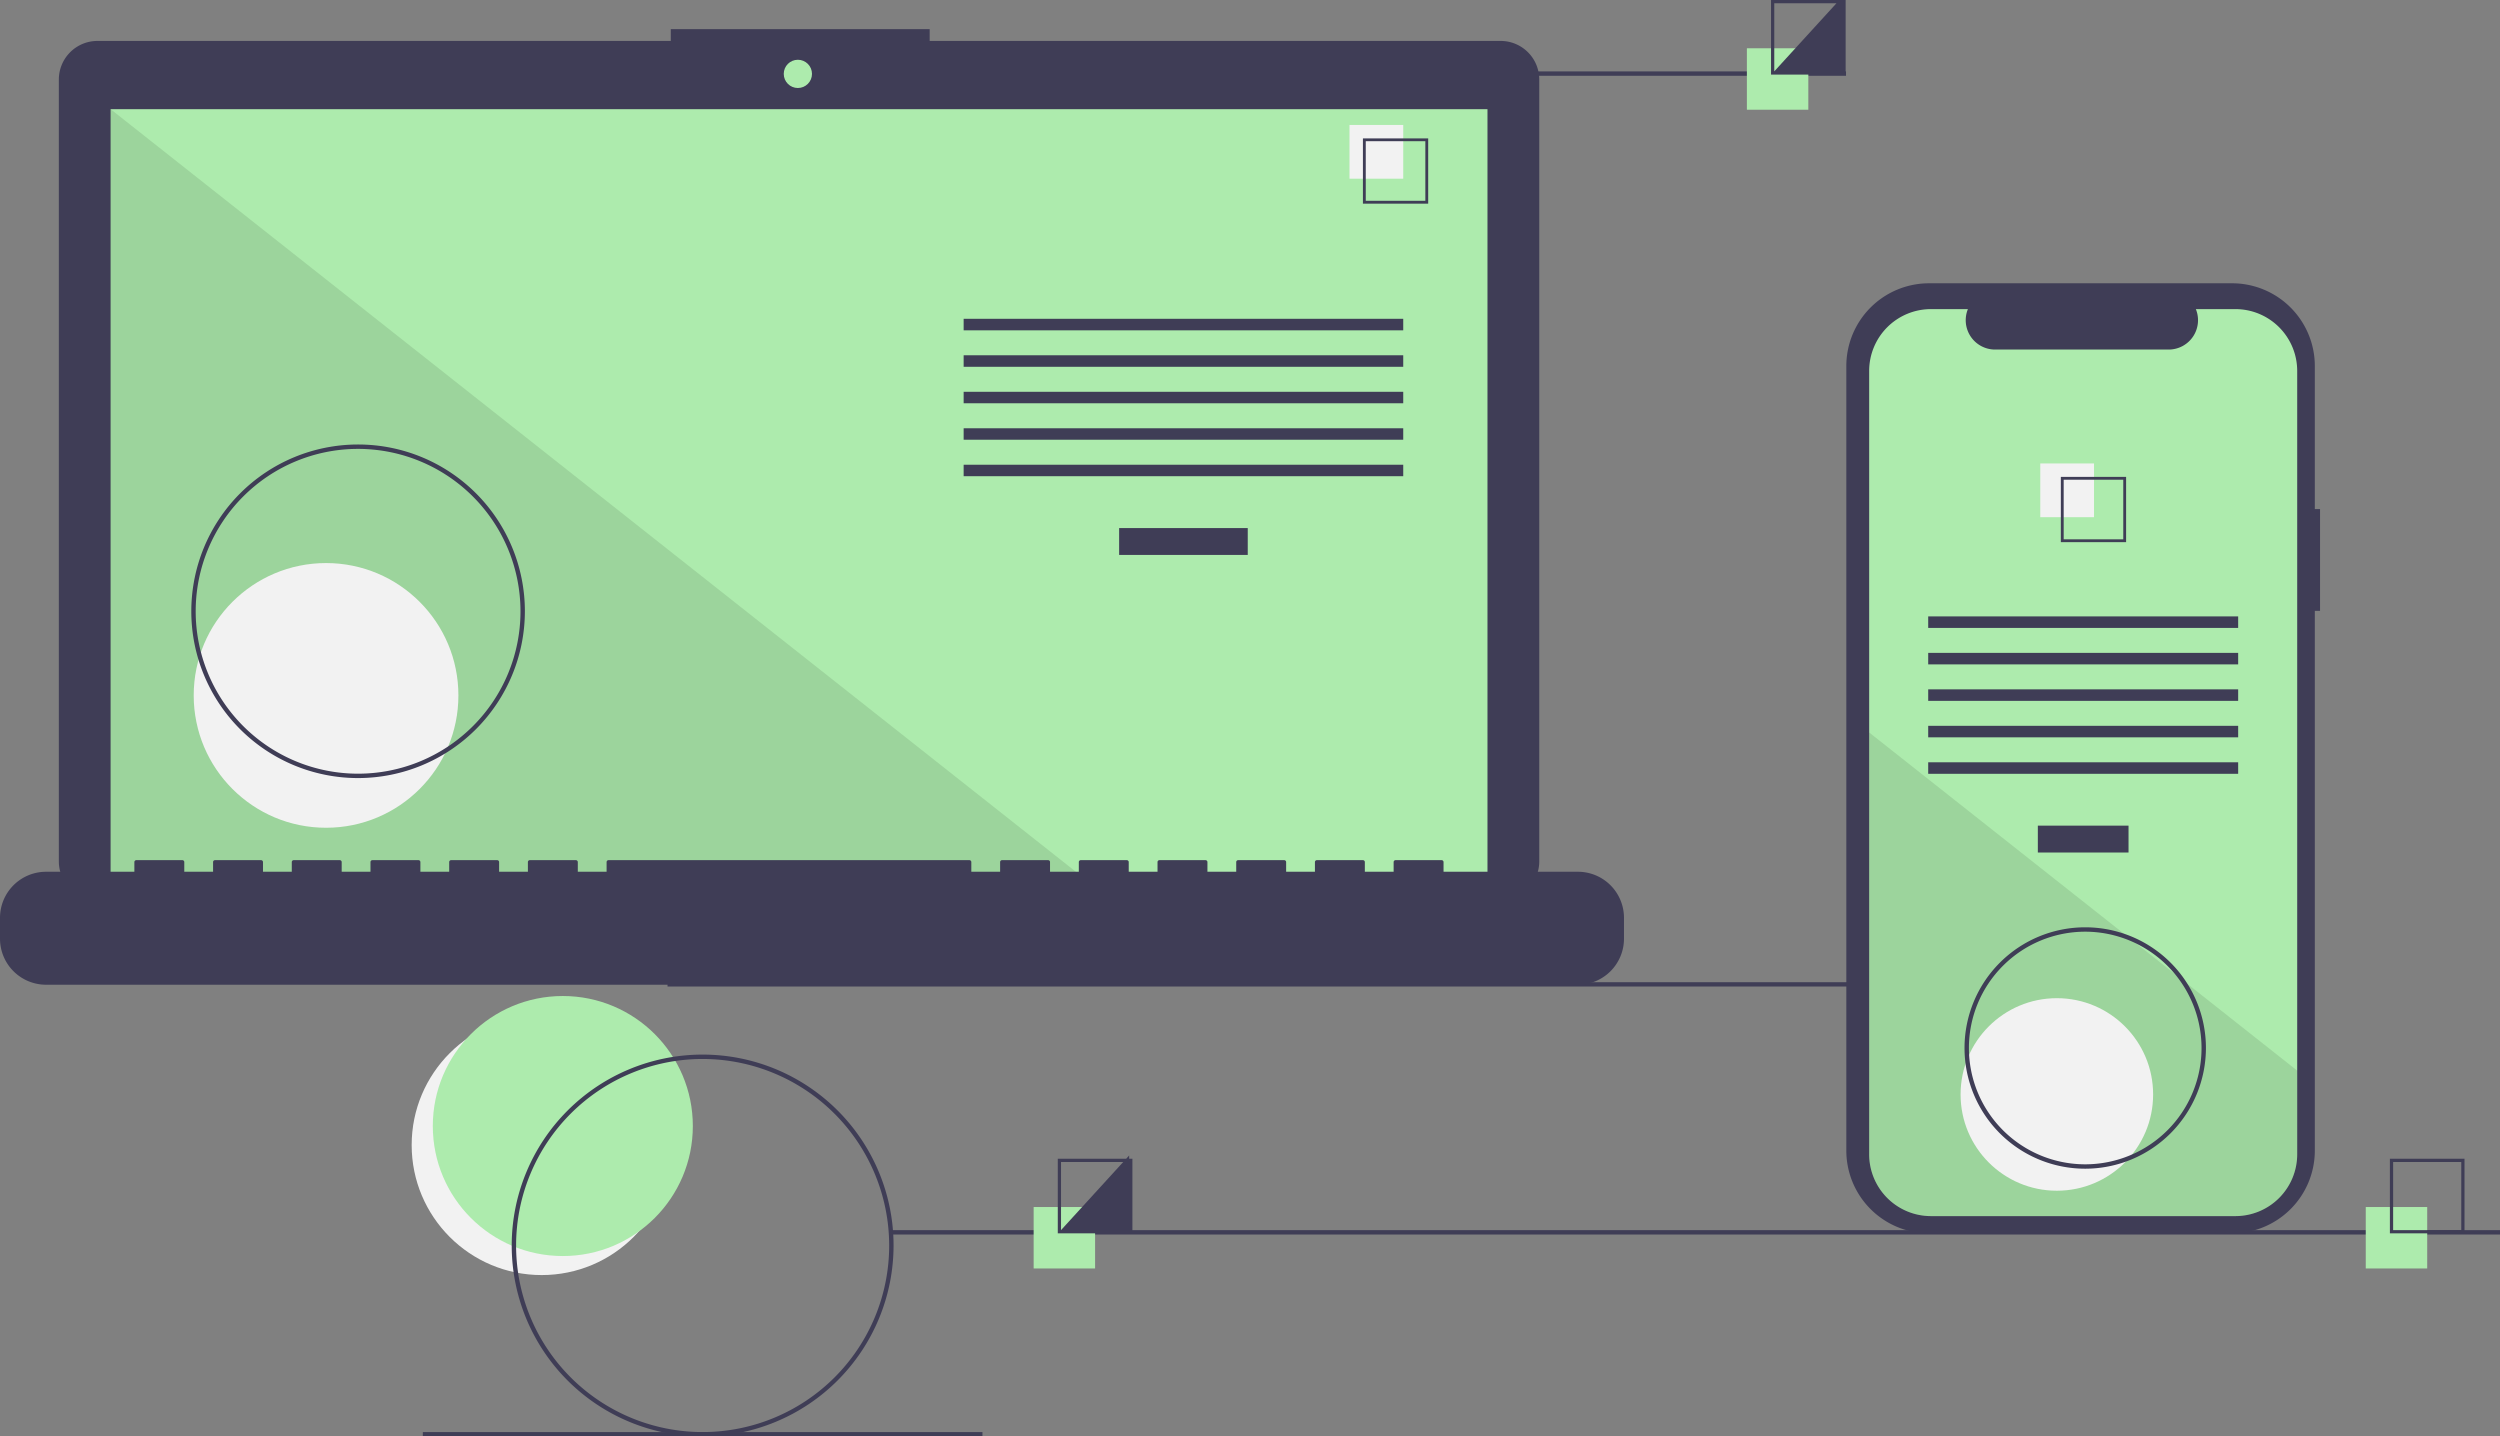 <svg xmlns="http://www.w3.org/2000/svg" viewBox="0 0 1139.171 654.543"><rect x="0" y="0" width="1139.171" height="654.543" fill="#808080" stroke="none"/><circle cx="246.827" cy="521.765" r="59.243" fill="#f2f2f2"/><circle cx="256.46" cy="513.095" r="59.243" fill="#adebad"/><path fill="#3f3d56" d="M304.171 447.543h733v2h-733zM683.793 18.652h-260.17V13.29h-117.97v5.362H44.41a17.599 17.599 0 0 0-17.598 17.599v356.252A17.599 17.599 0 0 0 44.41 410.1h639.383a17.599 17.599 0 0 0 17.598-17.598V36.25a17.599 17.599 0 0 0-17.598-17.599z"/><path fill="#adebad" d="M50.406 49.754h627.391v353.913H50.406z"/><circle cx="363.565" cy="33.667" r="6.435" fill="#adebad"/><path opacity=".1" d="M498.374 403.667H50.406V49.754l447.968 353.913z"/><circle cx="148.574" cy="316.876" r="60.307" fill="#f2f2f2"/><path fill="#3f3d56" d="M509.953 240.622h58.605v12.246h-58.605zM439.102 145.279h200.307v5.248H439.102zM439.102 161.898h200.307v5.248H439.102zM439.102 178.518h200.307v5.248H439.102zM439.102 195.137h200.307v5.248H439.102zM439.102 211.756h200.307v5.248H439.102z"/><path fill="#f2f2f2" d="M614.917 56.934h24.492v24.492h-24.492z"/><path d="M650.78 92.797h-29.74v-29.74h29.74zm-28.447-1.293h27.154V64.35h-27.154zM719.007 397.232h-61.23v-4.412a.875.875 0 0 0-.874-.874H635.91a.875.875 0 0 0-.875.874v4.412h-13.12v-4.412a.875.875 0 0 0-.875-.874h-20.993a.875.875 0 0 0-.874.874v4.412h-13.121v-4.412a.875.875 0 0 0-.875-.874h-20.993a.875.875 0 0 0-.874.874v4.412h-13.12v-4.412a.875.875 0 0 0-.876-.874h-20.992a.875.875 0 0 0-.875.874v4.412h-13.12v-4.412a.875.875 0 0 0-.875-.874h-20.993a.875.875 0 0 0-.875.874v4.412h-13.12v-4.412a.875.875 0 0 0-.875-.874h-20.993a.875.875 0 0 0-.875.874v4.412h-13.12v-4.412a.875.875 0 0 0-.875-.874H277.28a.875.875 0 0 0-.874.874v4.412h-13.12v-4.412a.875.875 0 0 0-.876-.874h-20.993a.875.875 0 0 0-.874.874v4.412h-13.12v-4.412a.875.875 0 0 0-.876-.874h-20.992a.875.875 0 0 0-.875.874v4.412h-13.12v-4.412a.875.875 0 0 0-.875-.874h-20.993a.875.875 0 0 0-.875.874v4.412h-13.12v-4.412a.875.875 0 0 0-.875-.874H133.83a.875.875 0 0 0-.875.874v4.412h-13.12v-4.412a.875.875 0 0 0-.875-.874H97.967a.875.875 0 0 0-.875.874v4.412h-13.12v-4.412a.875.875 0 0 0-.875-.874H62.104a.875.875 0 0 0-.875.874v4.412H20.993A20.993 20.993 0 0 0 0 418.225v9.492a20.993 20.993 0 0 0 20.993 20.993h698.014A20.993 20.993 0 0 0 740 427.717v-9.492a20.993 20.993 0 0 0-20.993-20.993zM163.171 354.543a76 76 0 1 1 76-76 76.086 76.086 0 0 1-76 76zm0-150a74 74 0 1 0 74 74 74.084 74.084 0 0 0-74-74zM586.171 32.543h255v2h-255zM406.171 560.543h733v2h-733zM192.672 652.543h255v2h-255z" fill="#3f3d56"/><path fill="#adebad" d="M471 550h28v28h-28z"/><path d="M516 562h-34v-34h34zm-32.522-1.478 31.044-34v2.956h-31.044z" fill="#3f3d56"/><path fill="#adebad" d="M796 22h28v28h-28z"/><path d="M841 34h-34V0h34zm-32.522-1.478 31.044-34v2.956h-31.044z" fill="#3f3d56"/><path fill="#adebad" d="M1078 550h28v28h-28z"/><path d="M1123 562h-34v-34h34zm-32.522-1.478h31.044v-31.044h-31.044zM1057.171 231.958h-2.378v-65.161a37.714 37.714 0 0 0-37.714-37.714H879.025a37.714 37.714 0 0 0-37.713 37.714v357.481a37.714 37.714 0 0 0 37.713 37.714h138.054a37.714 37.714 0 0 0 37.714-37.714V278.341h2.378z" fill="#3f3d56"/><path d="M1046.761 169.013v356.96a28.165 28.165 0 0 1-28.16 28.17h-138.72a28.165 28.165 0 0 1-28.16-28.17v-356.96a28.163 28.163 0 0 1 28.16-28.16h16.83a13.38 13.38 0 0 0 12.39 18.43h79.09a13.38 13.38 0 0 0 12.39-18.43h18.02a28.163 28.163 0 0 1 28.16 28.16z" fill="#adebad"/><path fill="#3f3d56" d="M928.58 376.218h41.324v12.246H928.58zM878.621 280.875h141.24v5.248h-141.24zM878.621 297.494h141.24v5.248h-141.24zM878.621 314.114h141.24v5.248h-141.24zM878.621 330.733h141.24v5.248h-141.24zM878.621 347.352h141.24v5.248h-141.24z"/><path fill="#f2f2f2" d="M929.684 211.179h24.492v24.492h-24.492z"/><path d="M939.06 217.303v29.74h29.74v-29.74zm28.45 28.45h-27.16v-27.16h27.16z" fill="#3f3d56"/><path d="M1046.761 487.853v38.12a28.165 28.165 0 0 1-28.16 28.17h-138.72a28.165 28.165 0 0 1-28.16-28.17v-192.21l116.87 92.33 2 1.58 21.74 17.17 2.03 1.61z" opacity=".1"/><circle cx="937.241" cy="498.707" r="43.868" fill="#f2f2f2"/><path d="M320.171 654.543a87 87 0 1 1 87-87 87.099 87.099 0 0 1-87 87zm0-172a85 85 0 1 0 85 85 85.096 85.096 0 0 0-85-85zM950.171 532.543a55 55 0 1 1 55-55 55.062 55.062 0 0 1-55 55zm0-108a53 53 0 1 0 53 53 53.06 53.06 0 0 0-53-53z" fill="#3f3d56"/></svg>